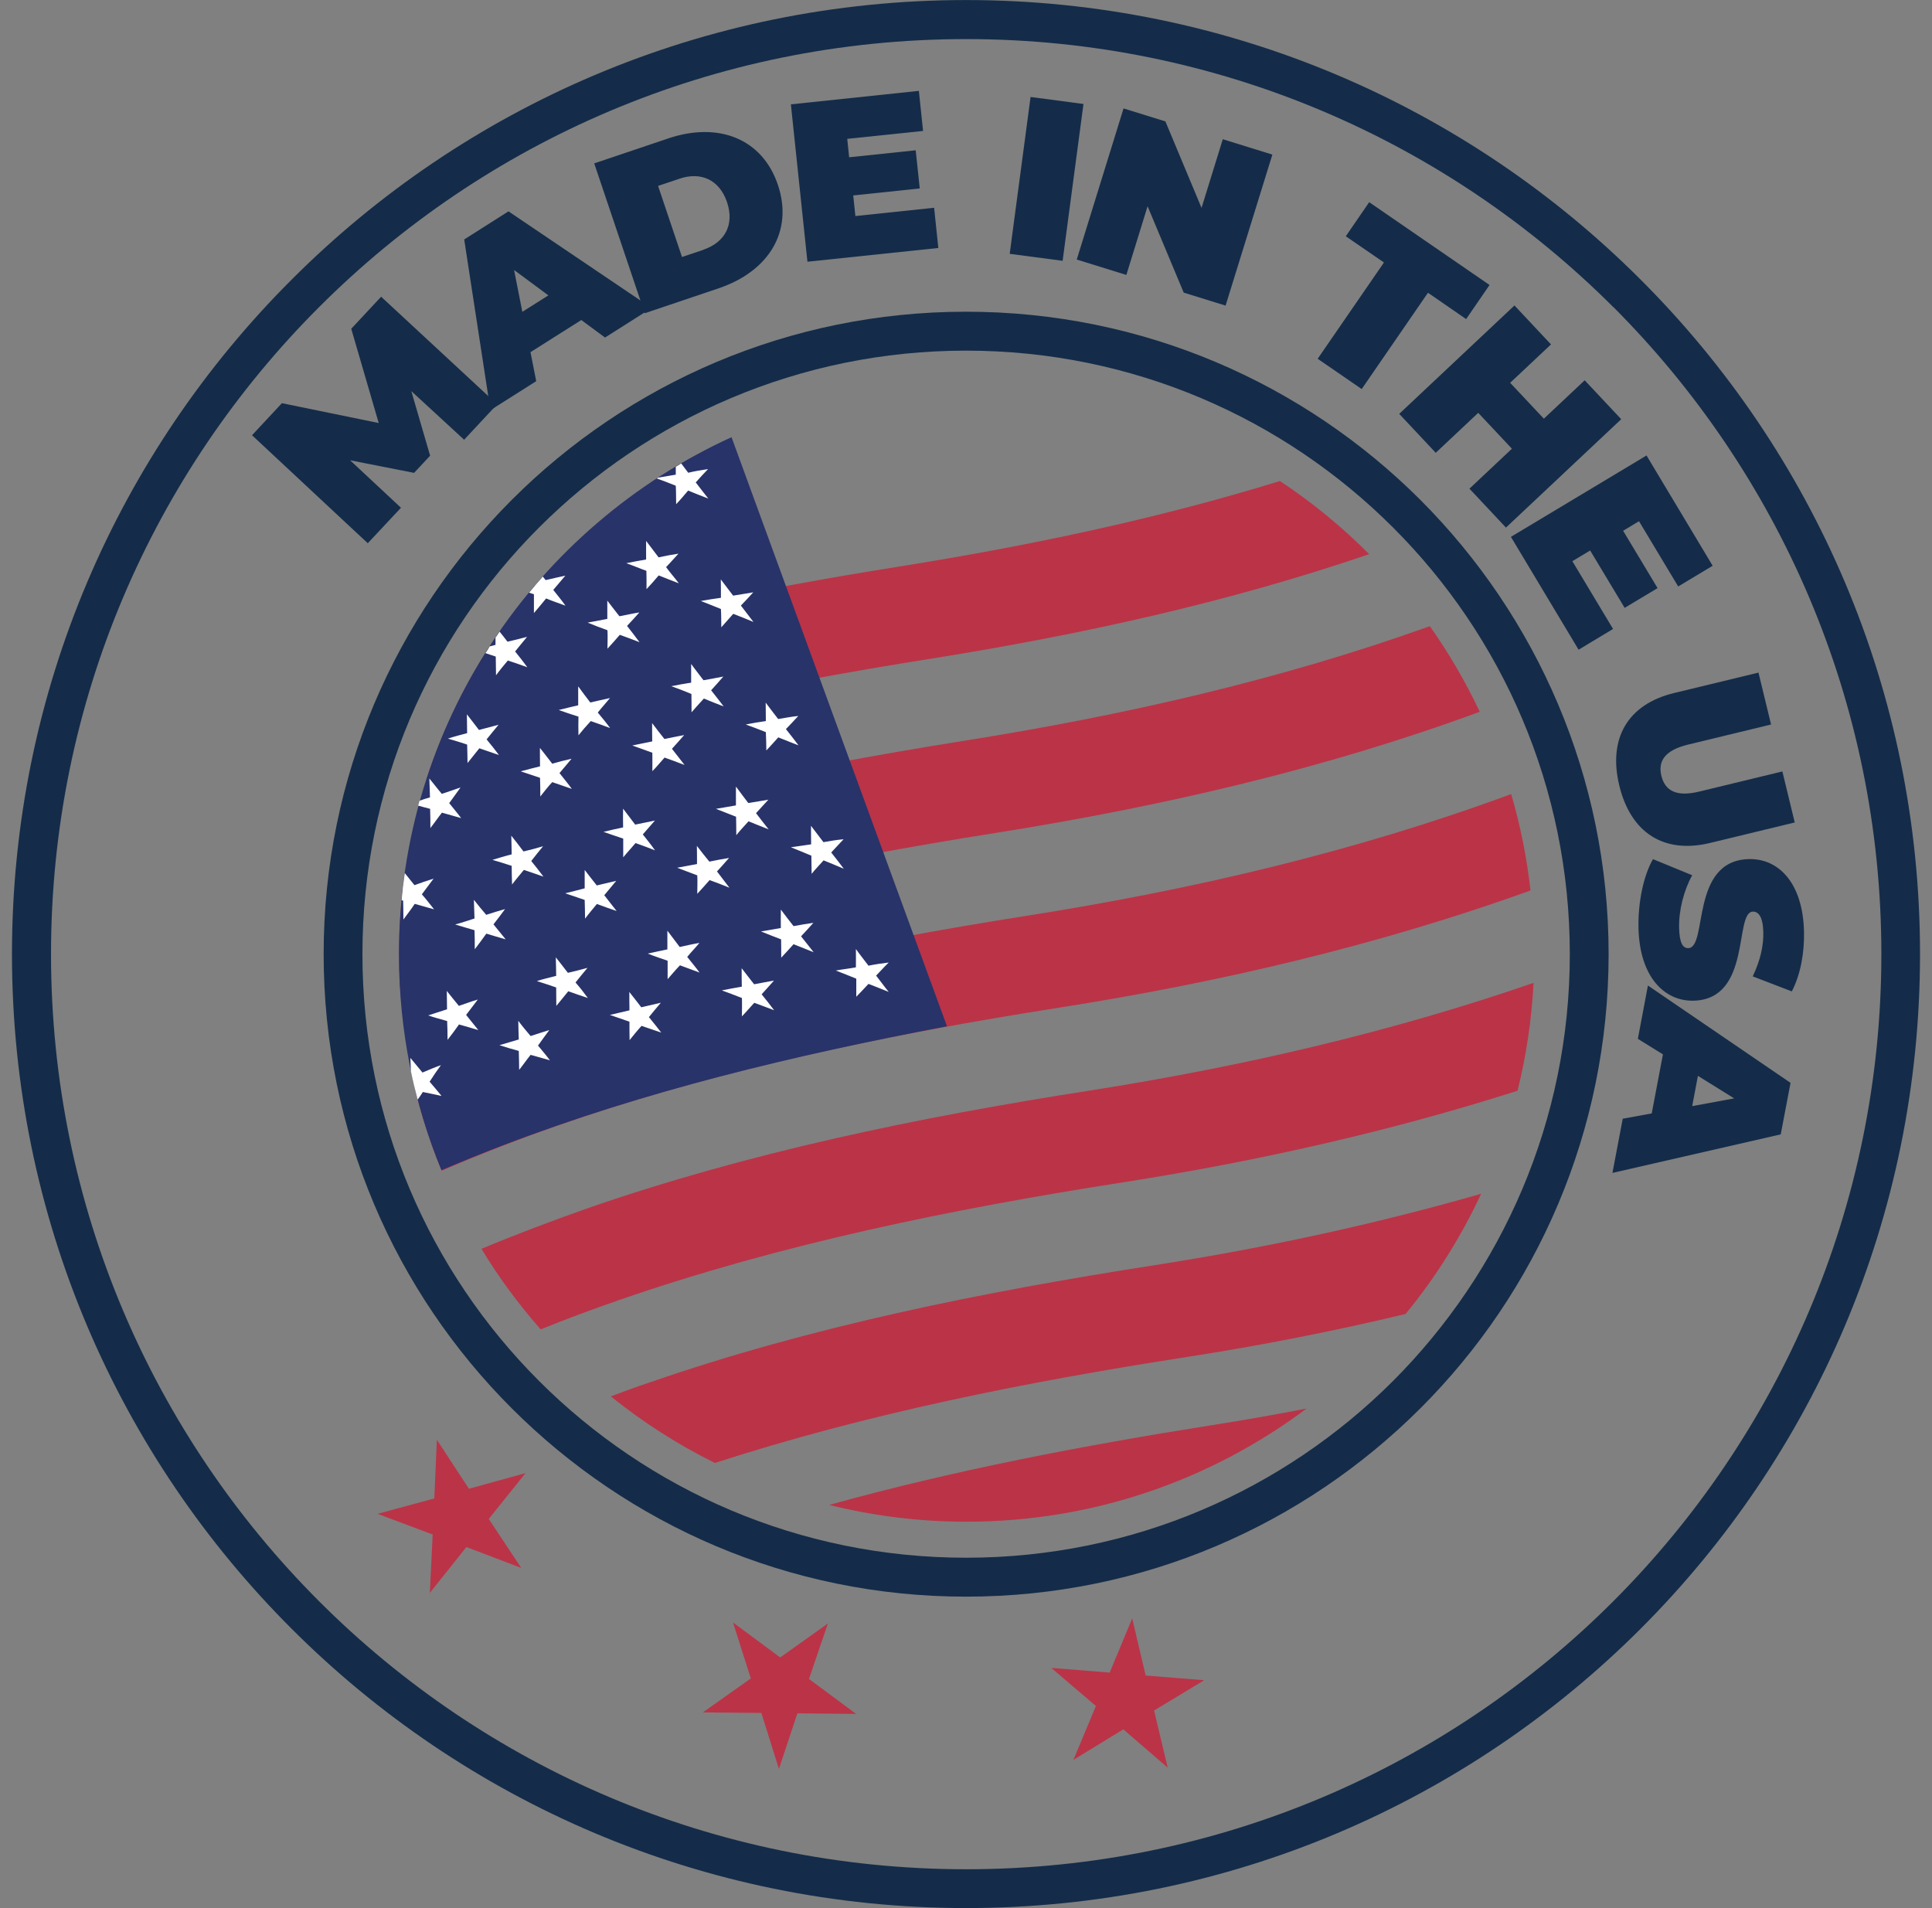 <svg width="81" height="80" viewBox="0 0 81 80" fill="none" xmlns="http://www.w3.org/2000/svg">
<rect x="0" y="0" width="81" height="80" fill="#808080" stroke="none"/>
<path fill-rule="evenodd" clip-rule="evenodd" d="M20.182 27.645C25.841 25.907 31.708 24.706 37.676 23.757C43.121 22.888 48.471 21.768 53.66 20.168C55.01 21.058 56.263 22.088 57.404 23.234C51.484 25.256 45.351 26.605 39.084 27.608C31.841 28.749 24.732 30.259 17.974 32.659L17.873 32.696C18.454 30.915 19.233 29.219 20.188 27.645H20.182Z" fill="#BB3347"/>
<path fill-rule="evenodd" clip-rule="evenodd" d="M16.913 36.989C17.681 36.685 18.459 36.392 19.238 36.12C26.001 33.72 33.11 32.221 40.353 31.069C47.073 30.003 53.639 28.515 59.948 26.253C60.743 27.384 61.447 28.584 62.039 29.843C55.521 32.243 48.721 33.811 41.756 34.92C34.513 36.061 27.387 37.56 20.63 39.944C19.329 40.408 18.043 40.904 16.769 41.432C16.742 40.963 16.731 40.488 16.731 40.003C16.731 38.979 16.795 37.976 16.918 36.989H16.913Z" fill="#BB3347"/>
<path fill-rule="evenodd" clip-rule="evenodd" d="M17.291 45.192C18.806 44.547 20.342 43.95 21.894 43.4C28.662 41.027 35.782 39.539 43.036 38.397C50.017 37.299 56.823 35.704 63.356 33.293C63.74 34.595 64.012 35.949 64.167 37.336C57.82 39.619 51.212 41.176 44.433 42.243C37.19 43.379 30.054 44.851 23.291 47.224C21.675 47.79 20.091 48.403 18.518 49.086C18.006 47.838 17.595 46.547 17.297 45.198L17.291 45.192Z" fill="#BB3347"/>
<path fill-rule="evenodd" clip-rule="evenodd" d="M20.182 52.36C21.622 51.758 23.084 51.208 24.556 50.686C31.329 48.328 38.455 46.851 45.713 45.72C52.076 44.718 58.29 43.283 64.295 41.208C64.215 42.76 63.986 44.275 63.623 45.731C58.268 47.438 52.754 48.68 47.116 49.566C39.863 50.696 32.737 52.158 25.964 54.504C24.854 54.888 23.756 55.294 22.668 55.736C21.745 54.686 20.913 53.566 20.188 52.36H20.182Z" fill="#BB3347"/>
<path fill-rule="evenodd" clip-rule="evenodd" d="M25.606 58.547C26.134 58.344 26.678 58.147 27.222 57.966C33.996 55.619 41.127 54.179 48.385 53.048C53.041 52.323 57.623 51.336 62.097 50.051C61.255 51.859 60.188 53.56 58.929 55.091C55.921 55.811 52.881 56.408 49.799 56.888C43.014 57.939 36.353 59.267 29.974 61.336C28.412 60.568 26.95 59.624 25.611 58.547H25.606Z" fill="#BB3347"/>
<path fill-rule="evenodd" clip-rule="evenodd" d="M30.673 18.338L31.676 21.085L34.945 30.024C36.534 34.36 38.113 38.696 39.702 43.027C33.318 44.243 27.046 45.736 21.083 48.019C20.219 48.349 19.366 48.696 18.507 49.059C17.355 46.27 16.726 43.208 16.726 39.997C16.726 30.365 22.443 22.082 30.673 18.328V18.338Z" fill="#283369"/>
<path fill-rule="evenodd" clip-rule="evenodd" d="M20.945 26.482C21.057 26.621 21.169 26.76 21.276 26.904C21.558 26.84 21.814 26.776 22.097 26.701C21.926 26.904 21.761 27.112 21.596 27.314C21.766 27.523 21.948 27.752 22.108 27.976C21.841 27.875 21.564 27.784 21.292 27.693C21.121 27.896 20.956 28.093 20.796 28.312C20.796 28.045 20.785 27.784 20.785 27.528C20.641 27.474 20.497 27.437 20.353 27.384C20.417 27.293 20.476 27.197 20.529 27.101C20.609 27.08 20.694 27.064 20.774 27.037V26.733C20.833 26.648 20.892 26.568 20.945 26.482ZM30.214 24.285C30.396 24.525 30.566 24.744 30.737 24.973C31.025 24.925 31.313 24.882 31.58 24.834C31.409 25.021 31.249 25.202 31.062 25.389C31.238 25.618 31.42 25.858 31.59 26.077C31.308 25.954 31.025 25.848 30.742 25.736C30.572 25.928 30.406 26.114 30.241 26.301C30.236 26.045 30.241 25.789 30.225 25.533C29.948 25.416 29.66 25.309 29.382 25.197C29.665 25.144 29.958 25.101 30.225 25.064C30.225 24.797 30.225 24.536 30.22 24.285H30.214ZM19.574 29.949C19.739 30.168 19.916 30.381 20.081 30.605C20.353 30.53 20.63 30.461 20.902 30.387C20.732 30.589 20.566 30.797 20.401 31C20.582 31.218 20.753 31.432 20.918 31.656C20.646 31.565 20.369 31.469 20.097 31.373C19.931 31.581 19.761 31.789 19.601 31.992C19.596 31.73 19.596 31.474 19.585 31.218C19.313 31.122 19.046 31.048 18.779 30.968C19.046 30.877 19.308 30.813 19.585 30.738C19.585 30.477 19.574 30.21 19.574 29.954V29.949ZM24.241 28.776C24.406 29.005 24.577 29.229 24.748 29.453C25.02 29.395 25.286 29.325 25.574 29.267C25.409 29.469 25.228 29.666 25.062 29.875C25.233 30.082 25.414 30.296 25.58 30.525C25.313 30.424 25.03 30.323 24.769 30.232C24.588 30.424 24.412 30.632 24.252 30.829C24.246 30.562 24.246 30.306 24.252 30.045C23.969 29.954 23.697 29.869 23.425 29.768C23.692 29.704 23.974 29.629 24.241 29.57C24.241 29.304 24.241 29.058 24.241 28.781V28.776ZM28.977 27.837C29.148 28.077 29.324 28.291 29.494 28.52C29.766 28.472 30.06 28.419 30.326 28.365C30.161 28.557 29.99 28.749 29.814 28.941C29.985 29.165 30.172 29.389 30.342 29.619C30.06 29.512 29.782 29.4 29.51 29.288C29.329 29.48 29.164 29.672 28.993 29.864C28.998 29.597 28.988 29.346 28.988 29.096C28.705 28.979 28.438 28.872 28.145 28.77C28.417 28.712 28.71 28.664 28.977 28.621C28.977 28.36 28.977 28.093 28.977 27.848V27.837ZM18.012 32.653C18.182 32.856 18.348 33.08 18.523 33.283C18.796 33.192 19.052 33.107 19.308 33.016C19.153 33.24 18.988 33.453 18.833 33.672C18.998 33.88 19.18 34.093 19.334 34.301C19.067 34.227 18.806 34.147 18.529 34.072C18.363 34.28 18.209 34.509 18.044 34.717C18.044 34.451 18.044 34.189 18.033 33.912C17.867 33.869 17.702 33.821 17.532 33.779C17.553 33.709 17.569 33.64 17.59 33.571C17.734 33.517 17.873 33.475 18.027 33.432C18.022 33.165 18.006 32.899 18.001 32.643L18.012 32.653ZM22.636 31.357C22.801 31.565 22.982 31.794 23.153 32.019C23.425 31.939 23.681 31.875 23.964 31.811C23.793 32.013 23.628 32.211 23.457 32.413C23.628 32.632 23.814 32.851 23.974 33.075C23.702 32.979 23.425 32.888 23.153 32.792C22.977 32.979 22.817 33.187 22.652 33.395C22.652 33.139 22.652 32.867 22.641 32.611C22.369 32.52 22.102 32.429 21.83 32.339C22.097 32.264 22.369 32.2 22.641 32.13C22.636 31.864 22.636 31.608 22.636 31.357ZM32.102 29.459C32.273 29.688 32.454 29.928 32.625 30.146C32.913 30.099 33.196 30.045 33.468 30.018C33.297 30.2 33.132 30.387 32.95 30.568C33.132 30.792 33.308 31.026 33.478 31.25C33.196 31.144 32.913 31.026 32.63 30.915C32.46 31.101 32.294 31.293 32.129 31.464C32.124 31.224 32.124 30.952 32.108 30.696C31.836 30.584 31.542 30.477 31.265 30.376C31.553 30.317 31.836 30.269 32.108 30.232C32.102 29.976 32.108 29.715 32.102 29.464V29.459ZM16.966 36.6L17.377 37.112C17.643 37.011 17.905 36.925 18.177 36.84C18.012 37.064 17.852 37.277 17.686 37.496C17.867 37.699 18.033 37.917 18.198 38.125C17.931 38.051 17.67 37.976 17.387 37.896C17.244 38.12 17.067 38.333 16.913 38.552C16.913 38.291 16.907 38.024 16.902 37.757L16.838 37.747C16.849 37.587 16.865 37.427 16.886 37.272V37.229C16.913 37.021 16.945 36.813 16.971 36.6H16.966ZM21.436 35.037C21.606 35.251 21.782 35.475 21.948 35.699C22.23 35.635 22.497 35.56 22.769 35.48C22.598 35.688 22.433 35.891 22.273 36.099C22.449 36.317 22.62 36.531 22.785 36.755C22.513 36.653 22.236 36.568 21.964 36.472C21.798 36.675 21.628 36.872 21.468 37.085C21.462 36.819 21.452 36.563 21.452 36.301C21.18 36.216 20.913 36.125 20.646 36.051C20.918 35.971 21.169 35.891 21.452 35.821C21.446 35.56 21.446 35.293 21.436 35.037ZM26.118 33.896C26.284 34.12 26.454 34.344 26.63 34.573C26.902 34.515 27.18 34.461 27.457 34.403C27.292 34.589 27.116 34.792 26.95 34.984C27.121 35.203 27.302 35.421 27.462 35.651C27.196 35.544 26.913 35.443 26.646 35.347C26.476 35.549 26.294 35.741 26.129 35.944V35.16C25.846 35.069 25.574 34.968 25.302 34.877C25.574 34.808 25.868 34.744 26.124 34.691C26.118 34.424 26.118 34.173 26.124 33.907L26.118 33.896ZM30.86 32.984C31.025 33.213 31.206 33.448 31.372 33.667C31.654 33.624 31.937 33.576 32.214 33.528C32.044 33.715 31.873 33.896 31.697 34.093C31.868 34.323 32.054 34.552 32.225 34.771C31.948 34.659 31.66 34.552 31.382 34.435C31.201 34.637 31.03 34.813 30.87 35.016C30.87 34.749 30.865 34.504 30.86 34.243C30.572 34.136 30.305 34.019 30.017 33.912C30.289 33.869 30.588 33.811 30.854 33.768V32.995L30.86 32.984ZM19.867 37.725C20.038 37.944 20.214 38.157 20.385 38.355C20.651 38.269 20.907 38.189 21.174 38.115C21.02 38.323 20.854 38.547 20.689 38.755C20.86 38.963 21.035 39.176 21.201 39.384C20.934 39.304 20.662 39.229 20.39 39.144C20.235 39.368 20.07 39.576 19.905 39.8C19.905 39.528 19.905 39.267 19.894 39C19.628 38.925 19.366 38.845 19.084 38.76C19.366 38.685 19.622 38.595 19.894 38.509C19.889 38.243 19.873 37.981 19.867 37.715V37.725ZM24.508 36.467C24.673 36.685 24.844 36.899 25.02 37.123C25.297 37.059 25.558 36.995 25.836 36.931C25.665 37.133 25.5 37.331 25.334 37.533C25.505 37.757 25.686 37.981 25.852 38.195C25.58 38.104 25.302 38.003 25.025 37.901C24.854 38.109 24.689 38.301 24.529 38.515C24.524 38.259 24.524 37.992 24.513 37.731C24.246 37.64 23.969 37.544 23.697 37.453C23.969 37.384 24.236 37.32 24.513 37.245C24.513 36.989 24.513 36.733 24.513 36.472L24.508 36.467ZM33.996 34.616C34.166 34.845 34.348 35.075 34.524 35.309C34.806 35.256 35.089 35.213 35.367 35.187C35.196 35.368 35.031 35.549 34.849 35.741C35.031 35.965 35.206 36.2 35.377 36.424C35.1 36.307 34.812 36.184 34.529 36.072C34.358 36.264 34.182 36.445 34.028 36.637C34.023 36.392 34.023 36.12 34.017 35.875C33.734 35.752 33.452 35.645 33.158 35.523C33.446 35.485 33.734 35.437 34.007 35.4C34.001 35.144 34.007 34.877 34.001 34.627L33.996 34.616ZM18.726 41.539C18.892 41.741 19.062 41.965 19.238 42.173C19.505 42.083 19.761 41.987 20.033 41.907C19.867 42.125 19.702 42.339 19.542 42.552C19.713 42.755 19.878 42.979 20.054 43.187C19.782 43.107 19.515 43.027 19.244 42.952C19.094 43.171 18.929 43.384 18.764 43.597C18.764 43.341 18.758 43.075 18.747 42.808C18.491 42.733 18.209 42.664 17.953 42.573C18.22 42.483 18.476 42.403 18.742 42.317C18.742 42.051 18.732 41.795 18.732 41.533L18.726 41.539ZM23.297 40.131C23.468 40.349 23.644 40.568 23.809 40.787C24.092 40.723 24.358 40.653 24.63 40.579C24.46 40.787 24.294 40.979 24.129 41.192C24.316 41.405 24.486 41.624 24.646 41.843C24.38 41.757 24.097 41.656 23.825 41.56C23.66 41.768 23.489 41.971 23.324 42.173C23.324 41.912 23.318 41.645 23.318 41.4C23.046 41.309 22.769 41.213 22.508 41.133C22.78 41.043 23.036 40.989 23.318 40.915C23.313 40.659 23.313 40.397 23.302 40.141L23.297 40.131ZM27.985 39.027C28.156 39.256 28.332 39.48 28.497 39.704C28.769 39.645 29.041 39.581 29.324 39.533C29.158 39.736 28.977 39.917 28.812 40.12C28.982 40.339 29.169 40.552 29.329 40.776C29.062 40.675 28.774 40.573 28.508 40.472C28.326 40.659 28.156 40.867 27.99 41.053C27.99 40.792 27.99 40.536 27.99 40.28C27.708 40.179 27.43 40.093 27.158 39.981C27.441 39.917 27.718 39.859 27.98 39.805V39.032L27.985 39.027ZM32.742 38.141C32.913 38.371 33.089 38.6 33.27 38.829C33.537 38.781 33.831 38.728 34.102 38.691C33.937 38.877 33.766 39.064 33.585 39.256C33.756 39.475 33.943 39.704 34.113 39.923C33.836 39.816 33.548 39.699 33.27 39.587C33.094 39.779 32.929 39.971 32.753 40.152C32.753 39.885 32.753 39.64 32.748 39.384C32.46 39.277 32.193 39.165 31.905 39.053C32.177 39.011 32.47 38.952 32.737 38.909C32.737 38.659 32.732 38.392 32.737 38.141H32.742ZM29.212 35.459C29.382 35.677 29.558 35.907 29.74 36.125C30.022 36.067 30.3 36.013 30.566 35.971C30.401 36.157 30.225 36.36 30.06 36.536C30.236 36.76 30.401 36.989 30.582 37.219C30.3 37.101 30.022 37 29.75 36.899C29.58 37.091 29.414 37.283 29.233 37.475C29.233 37.219 29.249 36.957 29.233 36.701C28.945 36.595 28.673 36.488 28.39 36.381C28.673 36.328 28.95 36.28 29.222 36.227C29.222 35.971 29.222 35.715 29.217 35.459H29.212ZM27.34 30.317C27.51 30.541 27.686 30.77 27.857 30.984C28.134 30.925 28.417 30.872 28.684 30.819C28.518 31.016 28.337 31.208 28.172 31.395C28.353 31.619 28.518 31.843 28.7 32.072C28.417 31.965 28.134 31.858 27.862 31.762C27.692 31.949 27.532 32.152 27.35 32.333C27.35 32.083 27.356 31.816 27.35 31.56C27.068 31.459 26.79 31.352 26.508 31.256C26.78 31.203 27.062 31.139 27.345 31.085C27.34 30.829 27.34 30.578 27.34 30.317ZM17.206 44.355C17.377 44.557 17.542 44.765 17.713 44.968C17.963 44.861 18.225 44.749 18.486 44.659C18.326 44.877 18.166 45.107 18.012 45.352C18.182 45.555 18.353 45.747 18.513 45.95C18.252 45.891 17.985 45.837 17.729 45.784C17.654 45.896 17.585 46.003 17.51 46.104C17.404 45.709 17.308 45.315 17.227 44.915C17.222 44.728 17.212 44.547 17.206 44.36V44.355ZM21.729 42.797C21.894 43.021 22.065 43.224 22.246 43.437C22.513 43.352 22.764 43.267 23.03 43.187C22.876 43.4 22.716 43.608 22.556 43.837C22.721 44.035 22.902 44.248 23.057 44.456C22.79 44.381 22.529 44.301 22.246 44.227C22.081 44.429 21.932 44.648 21.766 44.856C21.761 44.6 21.761 44.333 21.75 44.061C21.484 43.992 21.222 43.912 20.939 43.821C21.212 43.747 21.478 43.656 21.75 43.581C21.745 43.32 21.729 43.048 21.729 42.787V42.797ZM26.374 41.576C26.545 41.795 26.721 42.013 26.886 42.232C27.169 42.168 27.425 42.104 27.708 42.04C27.537 42.243 27.372 42.435 27.206 42.643C27.377 42.856 27.558 43.075 27.724 43.293C27.452 43.203 27.169 43.101 26.897 43.011C26.726 43.197 26.561 43.405 26.396 43.608C26.39 43.352 26.39 43.096 26.39 42.835C26.118 42.744 25.841 42.648 25.569 42.552C25.836 42.493 26.108 42.424 26.39 42.36C26.385 42.099 26.385 41.843 26.385 41.587L26.374 41.576ZM35.884 39.789C36.054 40.029 36.236 40.253 36.412 40.488C36.694 40.429 36.961 40.392 37.26 40.355C37.073 40.536 36.903 40.728 36.732 40.904C36.913 41.133 37.078 41.368 37.26 41.587C36.977 41.469 36.694 41.363 36.412 41.251C36.241 41.432 36.071 41.619 35.9 41.789C35.9 41.544 35.9 41.288 35.9 41.032C35.606 40.909 35.324 40.803 35.041 40.691C35.324 40.637 35.606 40.611 35.884 40.557C35.884 40.301 35.889 40.045 35.884 39.789ZM31.1 40.6C31.27 40.819 31.446 41.053 31.617 41.267C31.9 41.219 32.182 41.155 32.449 41.112C32.284 41.304 32.102 41.496 31.932 41.688C32.118 41.912 32.289 42.136 32.454 42.355C32.177 42.248 31.905 42.147 31.622 42.045C31.452 42.227 31.286 42.429 31.105 42.611C31.105 42.355 31.116 42.093 31.105 41.843C30.822 41.731 30.54 41.624 30.262 41.523C30.534 41.469 30.817 41.416 31.1 41.368C31.094 41.112 31.094 40.861 31.094 40.605L31.1 40.6ZM22.758 24.173L22.876 24.322C23.148 24.253 23.425 24.2 23.702 24.136C23.537 24.338 23.361 24.53 23.196 24.733C23.366 24.952 23.548 25.165 23.708 25.394C23.441 25.293 23.158 25.202 22.897 25.09C22.726 25.304 22.55 25.506 22.385 25.704C22.385 25.448 22.385 25.192 22.385 24.914L22.182 24.85C22.369 24.621 22.566 24.386 22.764 24.168L22.758 24.173ZM27.094 22.685C27.26 22.909 27.441 23.144 27.612 23.368C27.884 23.309 28.161 23.256 28.444 23.213C28.273 23.4 28.108 23.586 27.926 23.778C28.097 24.013 28.289 24.226 28.46 24.456C28.177 24.344 27.894 24.242 27.617 24.125C27.446 24.328 27.281 24.514 27.105 24.701C27.11 24.45 27.105 24.189 27.1 23.933C26.817 23.832 26.545 23.714 26.257 23.613C26.529 23.554 26.822 23.506 27.089 23.458C27.089 23.202 27.084 22.941 27.089 22.685H27.094ZM28.561 19.432L28.854 19.821C29.137 19.752 29.404 19.709 29.686 19.666C29.51 19.848 29.334 20.04 29.169 20.226C29.345 20.45 29.521 20.69 29.697 20.904C29.409 20.797 29.132 20.68 28.849 20.568C28.684 20.765 28.513 20.968 28.348 21.138C28.342 20.893 28.348 20.621 28.332 20.365C28.06 20.253 27.804 20.157 27.537 20.061L27.601 20.024C27.846 19.981 28.086 19.944 28.332 19.901V19.57C28.406 19.528 28.481 19.48 28.561 19.432ZM25.457 25.176C25.628 25.394 25.798 25.624 25.969 25.837C26.257 25.784 26.534 25.72 26.806 25.677C26.636 25.864 26.46 26.066 26.289 26.242C26.476 26.477 26.641 26.696 26.812 26.925C26.534 26.813 26.262 26.717 25.985 26.616C25.814 26.813 25.649 27.005 25.468 27.197C25.468 26.941 25.484 26.685 25.468 26.424C25.185 26.322 24.908 26.216 24.636 26.104C24.908 26.056 25.185 26.002 25.462 25.949C25.462 25.693 25.462 25.432 25.462 25.176H25.457Z" fill="white"/>
<path fill-rule="evenodd" clip-rule="evenodd" d="M34.764 63.096C39.985 61.646 45.377 60.611 50.844 59.747C52.161 59.539 53.473 59.31 54.78 59.054C50.806 62.03 45.873 63.8 40.518 63.8C38.534 63.8 36.609 63.555 34.764 63.096Z" fill="#BB3347"/>
<path d="M58.401 22.114C53.82 17.533 47.489 14.701 40.502 14.701C33.516 14.701 27.185 17.533 22.603 22.114C18.022 26.69 15.195 33.011 15.195 40.003C15.195 46.995 18.017 53.32 22.603 57.902C27.18 62.478 33.51 65.31 40.502 65.31C47.495 65.31 53.82 62.478 58.401 57.902C62.977 53.32 65.815 46.989 65.815 40.003C65.815 33.016 62.983 26.685 58.401 22.114ZM40.502 13.069C47.943 13.069 54.668 16.082 59.548 20.957C64.418 25.832 67.442 32.568 67.442 40.003C67.442 47.438 64.423 54.184 59.548 59.048C54.668 63.923 47.943 66.942 40.502 66.942C33.062 66.942 26.331 63.923 21.457 59.048C16.582 54.179 13.569 47.443 13.569 40.003C13.569 32.562 16.582 25.832 21.457 20.957C26.331 16.082 33.068 13.069 40.502 13.069Z" fill="#142C49"/>
<path d="M67.639 12.877C60.695 5.933 51.1 1.639 40.508 1.639C29.916 1.639 20.321 5.927 13.377 12.877C6.427 19.821 2.139 29.416 2.139 40.003C2.139 50.59 6.433 60.19 13.377 67.134C20.321 74.083 29.916 78.371 40.508 78.371C51.1 78.371 60.7 74.078 67.639 67.134C74.578 60.19 78.877 50.595 78.877 40.003C78.877 29.41 74.578 19.821 67.639 12.871V12.877ZM40.503 0.002C51.543 0.002 61.548 4.482 68.786 11.725C76.029 18.957 80.498 28.957 80.498 40.003C80.498 51.048 76.023 61.048 68.786 68.286C61.543 75.529 51.543 79.998 40.503 79.998C29.462 79.998 19.457 75.523 12.225 68.286C4.982 61.054 0.502 51.054 0.502 40.003C0.502 28.952 4.982 18.957 12.225 11.725C19.457 4.482 29.457 0.002 40.503 0.002Z" fill="#142C49"/>
<path fill-rule="evenodd" clip-rule="evenodd" d="M45.948 71.523L45.004 73.785L47.095 72.505L48.956 74.11L48.385 71.715L50.487 70.446L48.033 70.249L47.468 67.854L46.524 70.126L44.076 69.929L45.943 71.523H45.948Z" fill="#BB3347"/>
<path fill-rule="evenodd" clip-rule="evenodd" d="M18.14 64.334L18.022 66.782L19.553 64.862L21.852 65.737L20.491 63.683L22.033 61.763L19.66 62.419L18.316 60.366L18.209 62.824L15.83 63.47L18.134 64.334H18.14Z" fill="#BB3347"/>
<path fill-rule="evenodd" clip-rule="evenodd" d="M31.921 71.817L32.657 74.163L33.43 71.833L35.894 71.859L33.916 70.393L34.71 68.067L32.71 69.491L30.732 68.025L31.478 70.371L29.468 71.795L31.921 71.817Z" fill="#BB3347"/>
<path d="M19.468 18.445L17.244 16.397L18.033 19.106L17.361 19.826L14.678 19.298L16.811 21.288L15.419 22.776L10.566 18.248L11.819 16.904L15.878 17.736L14.726 13.784L15.979 12.44L20.844 16.951L19.451 18.445H19.468Z" fill="#142C49"/>
<path d="M24.374 13.416L22.241 14.765L22.481 15.981L20.561 17.197L19.462 10.04L21.318 8.861L27.318 12.914L25.366 14.152L24.369 13.416H24.374ZM22.993 12.386L21.553 11.32L21.899 13.074L22.987 12.386H22.993Z" fill="#142C49"/>
<path d="M24.913 6.85L28.012 5.805C30.113 5.095 31.958 5.805 32.614 7.751C33.27 9.698 32.23 11.378 30.129 12.088L27.03 13.133L24.913 6.85ZM29.484 10.471C30.374 10.173 30.806 9.437 30.481 8.477C30.156 7.517 29.366 7.191 28.481 7.495L27.59 7.794L28.593 10.775L29.484 10.477V10.471Z" fill="#142C49"/>
<path d="M39.164 8.717L39.34 10.397L33.852 10.973L33.158 4.375L38.524 3.81L38.7 5.49L35.521 5.821L35.601 6.594L38.391 6.301L38.561 7.901L35.772 8.194L35.862 9.058L39.164 8.711V8.717Z" fill="#142C49"/>
<path d="M43.207 4.066L45.425 4.359L44.551 10.935L42.332 10.642L43.207 4.066Z" fill="#142C49"/>
<path d="M53.346 6.477L51.383 12.813L49.628 12.269L48.113 8.647L47.223 11.527L45.143 10.882L47.105 4.546L48.86 5.09L50.375 8.717L51.266 5.837L53.346 6.482V6.477Z" fill="#142C49"/>
<path d="M58.023 11.005L56.423 9.906L57.404 8.477L62.45 11.949L61.468 13.378L59.868 12.274L57.09 16.312L55.244 15.042L58.023 11.005Z" fill="#142C49"/>
<path d="M67.97 17.576L63.138 22.12L61.607 20.488L63.388 18.813L61.975 17.309L60.194 18.984L58.663 17.352L63.495 12.807L65.026 14.44L63.314 16.05L64.727 17.554L66.439 15.944L67.97 17.576Z" fill="#142C49"/>
<path d="M67.628 26.37L66.183 27.24L63.346 22.509L69.031 19.096L71.804 23.72L70.359 24.589L68.716 21.853L68.05 22.253L69.495 24.658L68.114 25.485L66.668 23.08L65.922 23.528L67.628 26.37Z" fill="#142C49"/>
<path d="M70.178 29.058L73.725 28.2L74.253 30.376L70.77 31.219C69.783 31.459 69.506 31.923 69.655 32.531C69.805 33.139 70.263 33.427 71.245 33.187L74.727 32.344L75.245 34.483L71.698 35.341C69.762 35.811 68.37 34.92 67.89 32.936C67.41 30.957 68.247 29.528 70.178 29.058Z" fill="#142C49"/>
<path d="M69.298 36.019L70.946 36.696C70.594 37.331 70.38 38.173 70.397 38.899C70.412 39.533 70.551 39.757 70.781 39.752C71.612 39.731 70.844 36.083 73.319 36.019C74.551 35.987 75.581 36.995 75.634 39.048C75.655 39.939 75.49 40.861 75.122 41.566L73.484 40.936C73.799 40.275 73.943 39.656 73.927 39.075C73.911 38.419 73.714 38.216 73.49 38.221C72.695 38.243 73.453 41.891 71.01 41.955C69.799 41.987 68.748 40.984 68.695 38.925C68.668 37.816 68.914 36.691 69.303 36.019H69.298Z" fill="#142C49"/>
<path d="M69.25 46.68L69.719 44.206L68.668 43.555L69.09 41.32L75.069 45.4L74.658 47.56L67.602 49.176L68.034 46.904L69.255 46.68H69.25ZM70.946 46.376L72.706 46.051L71.186 45.107L70.946 46.376Z" fill="#142C49"/>
</svg>
